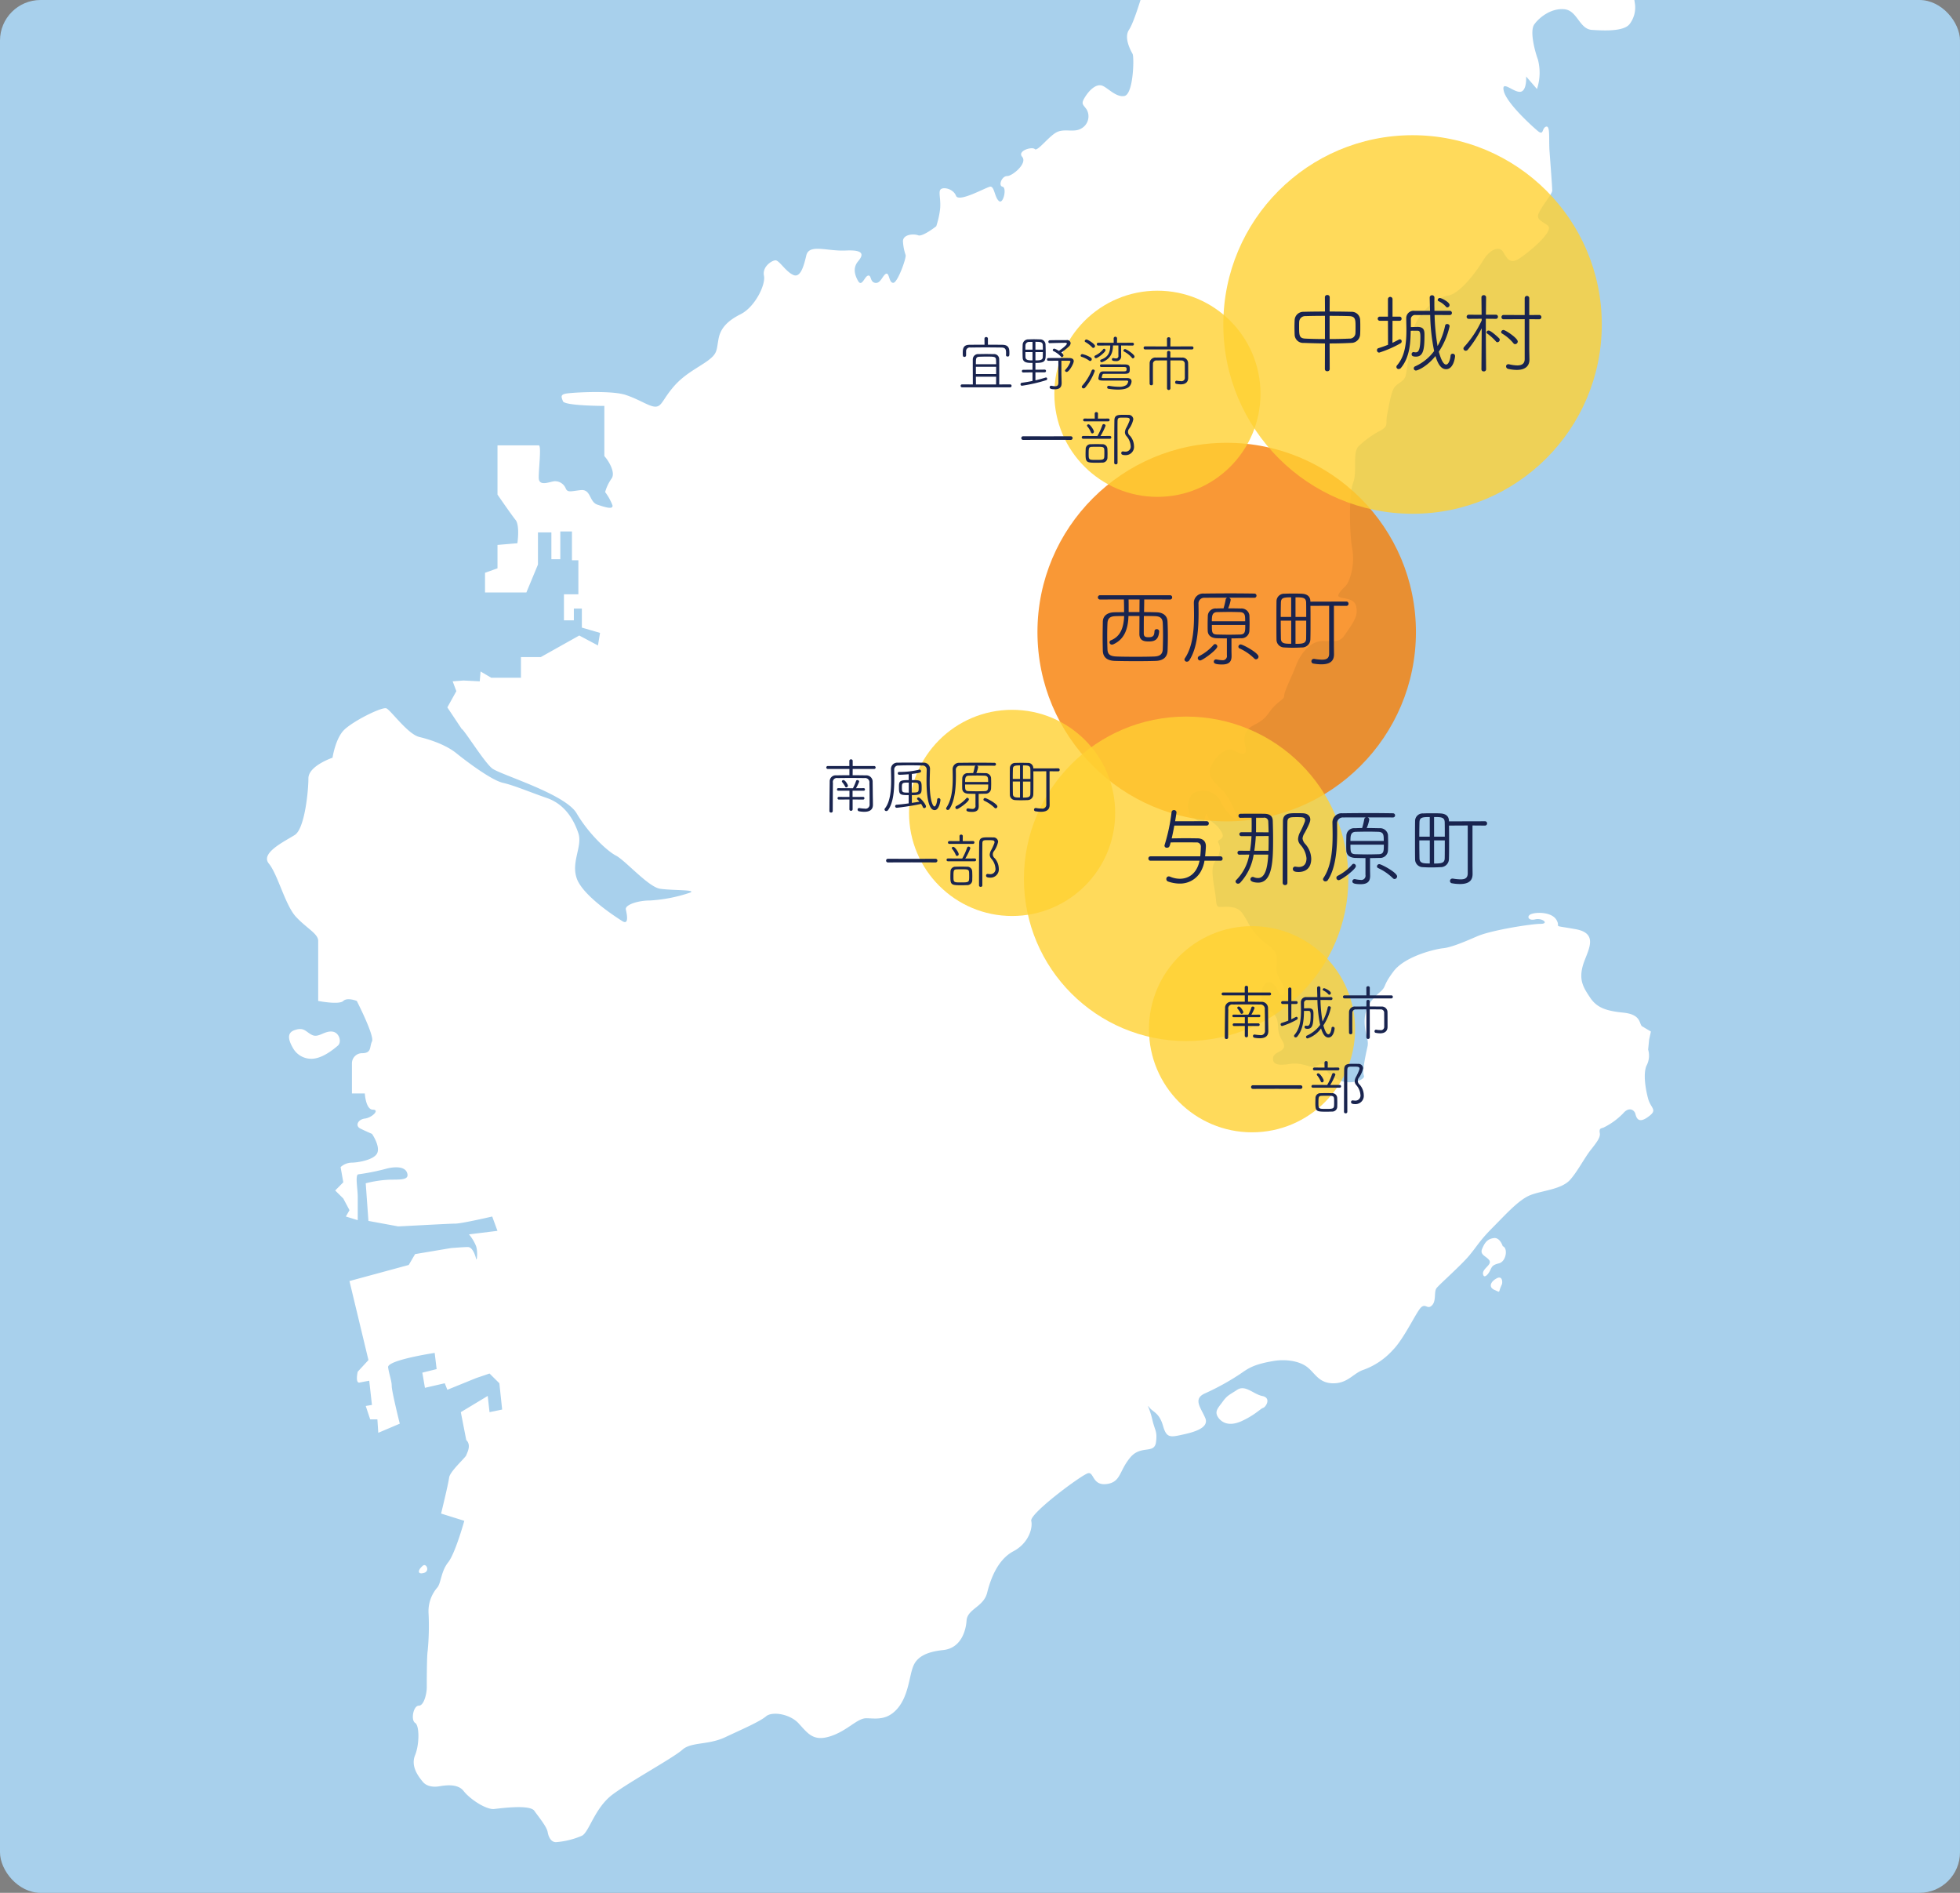 <svg id="map.svg" xmlns="http://www.w3.org/2000/svg" width="580" height="560" viewBox="0 0 580 560">
  <rect x="0" y="0" width="580" height="560" fill="#808080" stroke="none"/>
  <defs>
    <style>
      .cls-1 {
        fill: #a8d0ec;
      }

      .cls-2 {
        fill: #fff;
      }

      .cls-2, .cls-5 {
        fill-rule: evenodd;
      }

      .cls-3 {
        fill: #f77f04;
      }

      .cls-3, .cls-4 {
        opacity: 0.8;
      }

      .cls-4 {
        fill: #ffd132;
      }

      .cls-5 {
        fill: #19244f;
      }
    </style>
  </defs>
  <rect id="長方形_566" data-name="長方形 566" class="cls-1" width="580" height="560" rx="12" ry="12"/>
  <path id="シェイプ_553" data-name="シェイプ 553" class="cls-2" d="M673.434,7654.36c-1.91.54-1.91-.8-0.307-2.14C674.152,7651.36,675.309,7653.82,673.434,7654.36Zm-38.786-155.37c-1.369-2.41-1.867-4.56.791-5.31,2.65-.84,3.184.75,5.022,1.57,1.882,0.8,3.536-1.32,5.864-1.05,2.13,0.23,2.906,3.2,1.574,4.22-1.288,1.11-3.953,3.21-6.611,3.71A6.214,6.214,0,0,1,634.648,7498.99Zm281.313,110.19c-3.7,1.87-6.09,1.05-7.423-.75-1.34-1.89,0-2.94,1.333-4.82,1.347-1.86,2.064-1.98,4.209-3.42,2.431-1.62,4.833,1.31,7.489,1.83,2.672,0.55,1.069,3.18.271,3.48C921,7605.74,919.7,7607.36,915.961,7609.18Zm74.849-41.93c1.875-1.09,1.875,1.32,1.582,1.83-1.142,2.39-.221,2.39-2.057,1.58C988.468,7569.91,988.944,7568.3,990.81,7567.25Zm-4.216-8.78c0.761-1.83,1.544-2.92,3.426-3.18s2.665,2.4,2.671,2.4c1.6,0.56,1.041,4.49-1.075,5.06-2.109.51-2.109,1.05-2.672,2.13-0.476,1.05-1.809,2.61-2.087,1.05-0.263-1.61,2.65-2.67,1.889-4.02C987.9,7560.62,985.8,7560.32,986.594,7558.47Zm45.176-368.61a8.048,8.048,0,0,1-1.62,6.36c-1.84,2.12-7.46,1.86-11.14,1.62-3.73-.3-4.26-5.88-8.23-6.12-4-.3-7.44,2.63-8.76,4.5-1.34,1.86,0,7.42,1.06,10.34a15.349,15.349,0,0,1-.26,8.78l-3.21-3.72s0.27,4-1.509,4.5c-1.962.54-5.893-3.72-5.117-.24,0.776,3.45,7.686,9.83,9.836,11.67,2.1,1.85,1.34-.51,2.62-1.06,1.34-.5.86,3.21,1.07,6.93,0.27,3.68.82,10.85,0.82,11.93,0,1.05-2.41,3.72-3.7,6.15-1.37,2.37.25,2.64,2.37,4.2,2.12,1.61-5.59,7.97-8.477,9.83-2.965,1.89-3.756-.54-4.8-2.1-1.076-1.62-3.748-.81-5.835,2.63-2.13,3.51-6.889,9.84-10.359,10.38s-8.214,4.76-9.832,8.75c-1.6,3.97-2.124,13.8-2.892,15.4-0.747,1.61-2.65,1.84-3.419,3.45-0.849,1.62-1.383,5.09-1.91,7.68-0.527,2.67.527,3.21-1.831,4.59a28.355,28.355,0,0,0-6.625,4.73c-1.867,1.89-.307,7.43-1.625,10.88-1.3,3.46-1.04,15.41-.242,19.37a17.352,17.352,0,0,1-1.054,9.59c-0.813,1.86-1.589,1.86-2.694,3.45-1.062,1.57.278,1.34,2.365,1.88,2.181,0.54,2.694,1.61,2.694,3.72s-1.882,4.53-3.507,6.89c-1.552,2.39-3.119,1.82-6.567,1.82-3.47,0-6.362,3.48-7.753,6.93-1.259,3.44-3.631,7.94-3.631,9.29,0,1.32-1.9,1.32-4.546,5.07-2.635,3.71-5.279,3.17-6.67,5.54-1.295,2.43.309,5.06-.255,6.12-0.543,1.08-2.629-.24-3.961-0.76-1.34-.56-4.554,1.26-6.135,4.77-1.552,3.45,1.581,5.27,3.77,7.7a23.675,23.675,0,0,1,3.895,7.67c0.607,1.62-3.119-1.05-4.722-4.52-1.582-3.45-4.825-3.95-7.468-3.15-2.613.77-2.914,5.58-1.588,6.86,1.339,1.38,3.748,2.7,4.012,1.93,0.226-.84.549-3.51,1.024-1.63,0.564,1.83,2.438,1.83,4.02,4.51,1.6,2.66-1.574,2.13-.813,3.44,0.82,1.36.513,3.48-1.076,5.58-1.567,2.13,0,7.46.315,10.91,0.22,3.42.769,2.13,3.961,2.4s3.726,1.53,5.33,4.22a17.973,17.973,0,0,0,4.97,6.15c2.958,2.37,4.027,2.9,3.741,6.06-0.3,3.21,0,3.21,1.626,6.14,1.588,2.91,0,4.74-1.076,2.66-1.04-2.15-2.431-3.98-3.983-2.42-1.567,1.62-1.1,5.03-.315,6.96,0.813,1.82,1.625,0,3.258,2.33,1.6,2.37,0,3.99,2.116,7.47,2.122,3.45-2.41,2.93-2.7,5.03-0.256,2.13,1.633,2.41,5.088,1.85,3.434-.53,6.347,1.36,7.364.85,1.091-.58,2.417-1.63,3,0,0.506,1.56.856,2.33,3.961,3.91,3.206,1.63,7.965,0,7.453-1.28-0.543-1.38.512-6.09,1.053-8.54,0.542-2.34-1.054-4.26-.812-8.25,0.278-3.93,2.423-6.09,4.5-7.92,2.145-1.88.6-1.58,4.055-6.17,3.419-4.5,12.447-6.63,14.818-6.83,2.357-.32,5.571-1.63,9.847-3.49,4.194-1.85,16.164-3.71,18.824-3.71,2.64,0,.55-1.84-1.62-1.32-2.1.51-2.643-1.09-1.04-1.61,1.6-.58,6.11-0.58,7.42,1.88,1.33,2.36-1.86,1.29,5.6,2.63,7.41,1.32,3.18,6.9,2.11,10.92-1.07,3.98,0,6.11,2.15,9.26,2.07,3.18,4.99,4.02,10.01,4.53,5.08,0.56,4.51,3.15,5.35,3.99l2.67,1.58-0.53,2.39-0.29,2.95a6.318,6.318,0,0,1-.49,4.77c-1.03,2.39-.29,6.91.49,9.79,0.83,2.97,2.96,3.21,0,5.34-2.89,2.13-3.45.27-3.75-.75-0.18-1.14-1.81-2.46-3.64-.29a20.871,20.871,0,0,1-5.86,4.24c-0.8.25-1.29,0.25-1.06,1.6,0.26,1.32-1.04,2.91-2.9,5.27-1.82,2.43-4.02,6.62-6.1,8.79-2.68,2.64-7.97,2.94-11.42,4.25s-7.206,5.55-11.174,9.54-4.51,5.32-6.911,8.23c-2.408,2.95-9.034,8.76-9.81,9.81-0.82,1.09,0,3.75-1.348,5.09-1.317,1.32-1.815-.59-3.14.52-1.34,1.07-5.03,9.28-8.515,12.77a21.426,21.426,0,0,1-8.807,5.84c-2.862,1.04-4.48,3.92-8.711,3.92-4.254,0-5.345-2.89-7.665-4.74-2.372-1.89-6.384-2.43-9.84-1.89-6.537,1.06-7.928,2.43-10.308,4.02a72.6,72.6,0,0,1-10.154,5.58c-3.7,1.63-1.252,4.26,0,7.19,1.369,2.88-2.892,4.23-6.581,5.01-3.749.84-4.839,1.05-5.879-2.63-1.069-3.75-2.892-4-3.961-5.31-1.113-1.35,0,0,.791,3.45s1.559,3.44,1.09,6.87c-0.586,3.47-4.553.59-7.7,4.52-3.266,3.99-2.651,7.19-6.933,7.74-4.268.5-3.683-3.76-5.52-3.18-1.9.51-17.307,11.92-16.743,14.08,0.5,2.13-.791,6.63-5.3,8.99-4.561,2.43-6.67,7.97-7.739,12.21-1.01,4.25-5.8,4.79-6.1,8.23-0.234,3.45-1.838,8.22-6.889,8.78-5.088.52-7.972,2.1-9,5.07-1.091,2.91-1.339,8.45-4.531,12.2-3.222,3.76-6.662,2.91-9.3,2.91-2.665,0-5.564,3.72-10.623,5.34-4.985,1.59-6.581-.8-9.29-3.75-2.606-2.91-7.979-3.71-9.744-2.13-1.977,1.62-6.947,3.75-11.991,6.12-5.067,2.42-10.066,1.35-12.747,3.74-2.642,2.38-15.38,9.3-20.673,13.26-5.322,4.01-6.911,11.17-9.063,12.19a24.222,24.222,0,0,1-7.651,1.89c-1.369,0-2.145-1.32-2.445-2.91-0.227-1.62-2.665-4.53-3.968-6.38-1.325-1.87-9.517-.79-11.918-0.52-2.4.21-7.153-2.93-9.026-5.36-1.9-2.37-5.857-1.56-7.454-1.32,0,0-2.906.54-4.509-1.26-1.6-1.91-3.7-4.82-2.358-8.03,1.289-3.18,1.289-8.75,0-9.5-1.339-.84-0.542-5.1,1.076-5.1,1.589,0,2.365-3.75,2.365-5.31,0-1.59,0-9.3.264-10.88a75.877,75.877,0,0,0,.249-11.42,10.722,10.722,0,0,1,2.664-7.41c1.061-1.37,1.061-4.83,3.207-7.46,2.072-2.67,4.722-12.21,4.722-12.21l-6.867-2.15s2.145-8.75,2.372-10.63c0.249-1.87,4.788-5.85,5.073-6.62,0.249-.79,1.589-2.92,0-4.51l-1.61-8.24,7.965-4.8,0.534,4.8,3.734-.77-0.827-7.78-2.906-2.88-3.968,1.35-8.514,3.46-0.769-1.93-5.864,1.35-0.769-4.49,4.232-1.05-0.578-4.79s-14,2.11-13.786,4.24c0.3,2.13,1.076,3.99,1.076,5.59,0,1.58,2.38,11.11,2.38,11.11l-6.362,2.7-0.264-3.98h-2.131l-1.317-3.96,1.837-.3-0.8-7.16s-1.6.27-2.877,0.54c-1.34.2-.527-3.22-0.527-3.22l3.17-3.44L651.411,7568l17.541-4.76,1.881-3.21,10.645-1.79s3.668-.3,4.971-0.3c1.376,0,2.167,2.36,2.43,3.44,0.256,1.06.549-2.12,0-3.71a12.8,12.8,0,0,0-2.1-3.48l8.427-1.04-1.552-4.24s-9.027,2.1-10.909,2.1c-1.844,0-16.164.82-16.925,0.82l-8.793-1.62-0.8-11.13a33.554,33.554,0,0,1,7.4-1.08c3.47,0,5.585,0,4.809-2.1-0.806-2.13-4.525-1.61-6.362-1.07a66.268,66.268,0,0,1-7.987,1.59c-1.077,0-.227,4.28-0.227,6.64v6.93l-3.514-1.08,1.076-1.88-1.837-3.45-2.395-2.37,2.395-2.43-0.791-4.49a5,5,0,0,1,3.2-1.32c1.874,0,6.9-.81,7.687-2.95s-1.6-5.56-1.6-5.56-1.845-.78-3.47-1.59c-1.559-.77-0.747-2.67,1.347-2.94,2.116-.24,4.525-2.63,2.394-2.63s-2.394-4.8-2.394-4.8h-3.814v-8.91a3,3,0,0,1,3-3c2.935,0,2.137-1.91,2.935-3.47,0.813-1.62-4.5-11.99-4.5-11.99s-2.789-1.14-3.99,0c-1.208,1.23-7.43,0-7.43,0v-17.78c0-2.13-3.456-3.72-6.633-7.17-3.134-3.45-5.344-12.5-7.958-15.68-2.657-3.15,4.824-6.65,7.687-8.49,2.921-1.88,4.012-13.04,4.012-16.74s7.137-6.1,7.137-6.1,0.783-5.3,3.178-7.97c2.408-2.64,11.435-7.17,12.76-6.63,1.3,0.54,6.362,7.71,9.8,8.48,3.426,0.82,8,2.43,10.907,4.8,2.929,2.36,10.315,7.95,13.771,8.75s7.738,2.67,13.038,4.5c5.33,1.86,7.951,6.42,9.291,10.41,1.325,3.96-2.409,8.72-.315,13.79,2.152,4.99,11.208,10.88,13.287,12.19,2.108,1.36,1.369-2.12,1.076-3.44-0.263-1.32,3.434-2.64,7.16-2.64a45.076,45.076,0,0,0,11.933-2.35c1.881-.88-5.52-0.58-8.99-1.13-3.427-.51-10.367-8.47-13.032-9.8-2.657-1.38-8.192-6.61-11.647-12.53-3.434-5.78-22.593-11.41-24.964-13.25s-8.258-11.41-9.027-11.69l-4.253-6.38,2.665-4.8-1.091-2.91,3.207-.24,4.809,0.24,0.242-2.91,3.155,1.85h8.793v-6.11h5.871l11.384-6.38,5.535,2.94,0.615-3.72-5.381-1.56v-5.63h-2.372v3.48h-2.929v-7.7h4.269v-10.08h-1.9v-8.52h-3.441v8.22h-2.643v-7.94h-3.975v9.52l-3.426,8.25H691.528v-5.82l3.69-1.32v-6.92l5.887-.5s0.79-5.34-.571-6.93c-1.268-1.58-5.316-7.46-5.316-7.46v-14.57h12.2c0.849,0,0,6.62,0,9.53s3.478,1.08,4.8,1.08a3.428,3.428,0,0,1,3.192,2.13c0.549,1.32,1.6.8,4.481,0.5,3.009-.3,2.445,3.45,4.846,4.29,2.335,0.78,4.744,1.56,4.51.21a16.014,16.014,0,0,0-2.175-3.92,13.011,13.011,0,0,1,1.919-4.02c1.281-1.85-1.112-5.54-2.153-6.62v-14.85s-11.64,0-12.255-1.37c-0.454-1.32-1.018-2.1,1.625-2.37,2.636-.3,13.039-0.84,16.992.51,4.012,1.32,6.9,3.45,8.741,3.45,1.9,0,2.153-2.13,5.337-5.84,3.156-3.74,7.145-5.58,10.1-7.71,2.884-2.13,2.62-2.94,3.185-6.12,0.467-3.17,2.334-5.54,6.58-7.67,4.276-2.12,7.512-8.79,6.926-11.42-0.542-2.66,2.358-4.53,3.433-4.53s2.929,3.21,5.118,4.26c2.042,1.07,3.1-1.9,3.946-5.57,0.761-3.72,6.069-1.33,11.669-1.59,5.6-.28,5.279,1.31,3.7,3.18-1.566,1.85-1.076,3.97,0,5.83,1.106,1.89,1.9-1.35,2.929-1.59,1.054-.27.519,1.86,2.093,2.14,1.633,0.29,2.168-2.14,3.207-2.67,1.055-.49.828,2.67,2.167,2.67,1.289,0,3.954-7.44,3.654-8.25a14.851,14.851,0,0,1-.762-3.75c-0.314-2.36,3.141-2.6,4.5-2.06,1.281,0.5,5.329-2.68,5.329-2.68a26.318,26.318,0,0,0,1.062-4.49c0.49-3.21-.542-5.6.227-6.41,0.813-.81,3.719-0.21,4.553,1.86,0.74,2.13,8.683-2.38,10.074-2.67,1.325-.24,1.325,3.21,2.665,4.26,1.252,1.04,2.4-3.97,1.025-4.26-1.289-.24-0.264-3.14,1.376-3.14,1.552,0,6.032-3.73,4.48-5.65-1.625-1.82,2.892-3.15,3.705-2.33s4.26-3.99,6.64-5.07c2.335-1.05,5.007.27,7.16-1.05a4.1,4.1,0,0,0,1.552-5.58c-1.077-1.58-1.817-1.58-.491-3.7s3.163-3.75,4.751-3.45c1.6,0.24,4.269,3.65,6.9,3.14,2.671-.51,2.928-11.39,2.43-12.43-0.578-1.06-2.664-4.8-1.054-7.17,1.2-1.88,2.588-6.31,3.394-8.8H1031.64C1031.69,7189.35,1031.73,7189.65,1031.77,7189.86Z" transform="translate(-548 -7189)"/>
  <circle id="楕円形_560" data-name="楕円形 560" class="cls-3" cx="363" cy="187" r="56"/>
  <circle id="楕円形_560-2" data-name="楕円形 560" class="cls-4" cx="418" cy="96" r="56"/>
  <circle id="楕円形_560-3" data-name="楕円形 560" class="cls-4" cx="351" cy="260" r="48"/>
  <circle id="楕円形_560-4" data-name="楕円形 560" class="cls-4" cx="342.5" cy="116.5" r="30.5"/>
  <circle id="楕円形_560-5" data-name="楕円形 560" class="cls-4" cx="299.5" cy="240.5" r="30.5"/>
  <circle id="楕円形_560-6" data-name="楕円形 560" class="cls-4" cx="370.5" cy="304.5" r="30.5"/>
  <path id="南城市_一部" data-name="南城市 一部" class="cls-5" d="M923.3,7492.49c-0.036-1.17-.036-3.29-0.072-5.12a1.862,1.862,0,0,0-1.979-1.98c-1.35-.02-2.664-0.04-3.942-0.04l0.018-1.86h6.389a0.4,0.4,0,0,0,.414-0.43,0.4,0.4,0,0,0-.414-0.43h-6.389v-1.55a0.453,0.453,0,0,0-.486-0.43,0.459,0.459,0,0,0-.5.43v1.55h-6.389a0.432,0.432,0,0,0-.45.43,0.427,0.427,0,0,0,.45.43h6.407v1.86c-1.332,0-2.628.02-3.887,0.04a1.759,1.759,0,0,0-1.944,1.83c-0.036,2.67-.072,5.74-0.09,8.75a0.453,0.453,0,0,0,.5.43,0.447,0.447,0,0,0,.486-0.43c0.018-3.17.018-5.89,0.054-8.35a1.183,1.183,0,0,1,1.386-1.43c1.187-.01,2.519-0.03,3.887-0.03s2.772,0.02,4.068.03a1.283,1.283,0,0,1,1.457,1.48c0.054,1.94.054,4.18,0.054,6.26a1.2,1.2,0,0,1-1.475,1.3,11.515,11.515,0,0,1-1.566-.16h-0.072a0.417,0.417,0,0,0-.432.45,0.51,0.51,0,0,0,.432.5,8.406,8.406,0,0,0,1.548.15c2,0,2.555-.96,2.555-2.07v-0.09Zm-2.879.06a0.4,0.4,0,0,0,0-.79l-3.132.01v-1.83h3.294a0.37,0.37,0,0,0,.378-0.38,0.359,0.359,0,0,0-.378-0.38l-2.286.02a11.728,11.728,0,0,0,.954-1.98,0.523,0.523,0,0,0-.558-0.43,0.351,0.351,0,0,0-.36.23,13.913,13.913,0,0,1-.936,2.18h-0.594l-3.743-.02a0.359,0.359,0,0,0-.378.38,0.37,0.37,0,0,0,.378.38h3.311v1.83l-3.132-.01a0.4,0.4,0,1,0,0,.79l3.132-.02-0.018,2.9a0.447,0.447,0,0,0,.486.45,0.442,0.442,0,0,0,.468-0.45v-2.9Zm-4.986-3.6a0.533,0.533,0,0,0,.486-0.52c0-.24-0.756-1.64-1.35-1.64a0.439,0.439,0,0,0-.45.4,0.311,0.311,0,0,0,.054.16,6.875,6.875,0,0,1,.918,1.36A0.355,0.355,0,0,0,915.437,7488.95Zm23.292-4.95c0-.51-0.018-0.99-0.018-1.44,0-.47.018-0.88,0.018-1.26v-0.02a0.457,0.457,0,0,0-.486-0.47,0.451,0.451,0,0,0-.486.44c0,0.63.072,2.61,0.072,2.75h-3.186a1.5,1.5,0,0,0-1.692,1.51v0.04c0,0.72.036,1.53,0.036,2.34,0,2.53-.234,5.32-1.907,7.25a0.506,0.506,0,0,0-.144.34,0.446,0.446,0,0,0,.468.43,0.617,0.617,0,0,0,.485-0.25c1.728-2.1,1.962-4.98,1.98-7.57,0.432-.02.972-0.02,1.242-0.02,0.486,0,.738.02,0.738,1.27,0,2.83-.45,3.15-0.972,3.15a1.636,1.636,0,0,1-.414-0.05h-0.072a0.405,0.405,0,0,0-.342.45c0,0.41.414,0.49,0.9,0.49,1.512,0,1.728-1.57,1.728-4.32,0-.9,0-1.73-1.35-1.77-0.36,0-.954.02-1.44,0.04v-1.55a0.863,0.863,0,0,1,1.026-.92c0.864,0,1.872-.02,2.934-0.02a40.2,40.2,0,0,0,.81,7.38,9.765,9.765,0,0,1-3.87,3.14,0.441,0.441,0,0,0,.162.86,8.087,8.087,0,0,0,3.978-2.97c0.486,1.6,1.134,2.7,2.177,2.7,1.53,0,1.836-2.41,1.836-2.7a0.467,0.467,0,0,0-.486-0.47,0.4,0.4,0,0,0-.432.36c-0.072.87-.414,1.86-0.918,1.86-0.666,0-1.17-1.48-1.494-2.63a15.427,15.427,0,0,0,2.214-5.24,0.476,0.476,0,0,0-.5-0.43,0.394,0.394,0,0,0-.414.32,15.116,15.116,0,0,1-1.547,4.2,43.116,43.116,0,0,1-.612-6.38c1.061,0,2.141.02,3.149,0.02a0.393,0.393,0,0,0,.4-0.43,0.4,0.4,0,0,0-.4-0.43h-3.167Zm-9.5,6.95c-0.612.25-1.278,0.48-1.98,0.7a0.4,0.4,0,0,0-.288.41,0.464,0.464,0,0,0,.45.49,22.6,22.6,0,0,0,4.355-1.89,0.437,0.437,0,0,0,.252-0.4,0.406,0.406,0,0,0-.378-0.43,0.433,0.433,0,0,0-.2.06c-0.433.23-.864,0.44-1.314,0.66l0.018-4.52H931.6a0.392,0.392,0,0,0,.395-0.43,0.387,0.387,0,0,0-.395-0.41h-1.458v-3.62a0.47,0.47,0,0,0-.936,0v3.62h-1.674a0.4,0.4,0,0,0-.414.41,0.407,0.407,0,0,0,.414.43h1.674Zm12.148-7.65a0.5,0.5,0,0,0,.45-0.49c0-.63-1.728-1.44-1.98-1.44a0.438,0.438,0,0,0-.449.4,0.293,0.293,0,0,0,.179.25,4.744,4.744,0,0,1,1.53,1.15A0.328,0.328,0,0,0,941.374,7483.3Zm17.226,8.26c0-.99,0-2.54-0.018-3.04a1.662,1.662,0,0,0-1.817-1.73c-1.08-.02-2.268-0.02-3.438-0.02v-1.53a0.447,0.447,0,0,0-.486-0.43,0.437,0.437,0,0,0-.486.43l-0.018,1.53c-1.152,0-2.268,0-3.2.02a1.7,1.7,0,0,0-1.944,1.73c0,0.52-.018,1.76-0.018,3.02,0,1.24.018,2.47,0.018,2.97a0.466,0.466,0,0,0,.5.47,0.443,0.443,0,0,0,.486-0.43v-0.02c-0.018-.6-0.018-2.16-0.018-3.55,0-.99,0-1.91.018-2.25a0.991,0.991,0,0,1,1.1-1.09c0.845,0,1.925-.02,3.059-0.02v8.26a0.5,0.5,0,0,0,1.008,0l-0.018-8.26c1.188,0,2.34,0,3.222.02a0.953,0.953,0,0,1,1.044,1.02c0.018,0.58.018,3.94,0.018,4.07v0.03a0.977,0.977,0,0,1-1.224.99,5.855,5.855,0,0,1-1.17-.12h-0.072a0.463,0.463,0,0,0-.4.5,0.415,0.415,0,0,0,.342.43,7.351,7.351,0,0,0,1.3.15c1.529,0,2.213-.76,2.213-1.93v-1.22Zm1.116-7.18a0.437,0.437,0,0,0,.45-0.45,0.421,0.421,0,0,0-.45-0.45l-6.389.01,0.018-2.24a0.46,0.46,0,0,0-.5-0.47,0.466,0.466,0,0,0-.522.47l0.018,2.24-6.479-.01a0.431,0.431,0,0,0-.45.45,0.448,0.448,0,0,0,.45.45h13.858Zm-26.856,26.77a0.54,0.54,0,1,0,0-1.08l-7.055.01-7.019-.01a0.541,0.541,0,1,0,0,1.08l7.019-.02Zm10.855,5.2c0-.36.018-0.72,0.018-1.08,0-.51-0.018-1.01-0.036-1.46a1.44,1.44,0,0,0-1.566-1.39c-0.486-.01-1.08-0.03-1.674-0.03-0.576,0-1.169.02-1.673,0.03a1.425,1.425,0,0,0-1.512,1.44c-0.018.46-.036,0.99-0.036,1.53,0,2.47.342,2.51,3.4,2.51,0.522,0,1.026-.02,1.476-0.04A1.468,1.468,0,0,0,943.715,7516.35Zm2.988-10.8c0-.94.378-0.99,1.44-0.99,1.691,0,2.159,0,2.159.61a1.114,1.114,0,0,1-.036.23,15.081,15.081,0,0,1-1.026,2.25,3.087,3.087,0,0,0-.36,1.23,1.781,1.781,0,0,0,.45,1.13,4.857,4.857,0,0,1,1.242,2.83,1.5,1.5,0,0,1-1.584,1.78,5.35,5.35,0,0,1-.666-0.07h-0.09a0.454,0.454,0,0,0-.432.5c0,0.2.018,0.6,1.188,0.6a2.448,2.448,0,0,0,2.574-2.72,4.768,4.768,0,0,0-1.17-2.99,1.476,1.476,0,0,1-.2-2.19,7.384,7.384,0,0,0,1.17-2.7,1.352,1.352,0,0,0-1.512-1.3c-0.5-.02-1.026-0.02-1.512-0.02-1.619,0-2.555.07-2.573,1.69-0.054,3.64-.054,9.2-0.054,12.53a0.453,0.453,0,0,0,.5.43,0.447,0.447,0,0,0,.486-0.43v-1.96c0-2.58-.018-5.2-0.018-7.54C946.685,7507.42,946.685,7506.43,946.7,7505.55Zm-3.924,10.47c-0.036,1.01-.414,1.05-2.43,1.05-2.159,0-2.2-.02-2.2-1.78,0-1.7.036-2.07,0.954-2.09,0.378-.02.989-0.02,1.583-0.02,2.106,0,2.106.05,2.106,1.71C942.8,7515.27,942.8,7515.66,942.779,7516.02Zm1.656-5.22a0.4,0.4,0,0,0,.414-0.41,0.4,0.4,0,0,0-.414-0.41l-2.79.01a17.5,17.5,0,0,0,1.512-3.04,0.54,0.54,0,0,0-.54-0.48,0.451,0.451,0,0,0-.432.34,18.345,18.345,0,0,1-1.44,3.18l-4.229-.01a0.407,0.407,0,0,0-.432.41,0.4,0.4,0,0,0,.432.41h7.919Zm-0.5-5.14a0.4,0.4,0,0,0,.414-0.42,0.386,0.386,0,0,0-.414-0.41l-3.042.02,0.018-1.5a0.443,0.443,0,0,0-.486-0.43,0.453,0.453,0,0,0-.486.43l0.018,1.5-2.987-.02a0.432,0.432,0,0,0-.45.43,0.405,0.405,0,0,0,.45.4h6.965Zm-4.715,3.56a0.5,0.5,0,0,0,.485-0.5c0-.52-1.115-2.18-1.6-2.18a0.422,0.422,0,0,0-.45.38,0.383,0.383,0,0,0,.108.23,6.7,6.7,0,0,1,1.08,1.8A0.416,0.416,0,0,0,939.216,7509.22Z" transform="translate(-548 -7189)"/>
  <path id="南風原町_一部" data-name="南風原町 一部" class="cls-5" d="M806.3,7425.49c-0.036-1.16-.036-3.29-0.072-5.13a1.859,1.859,0,0,0-1.98-1.97c-1.349-.02-2.663-0.04-3.941-0.04l0.018-1.85h6.389a0.436,0.436,0,0,0,0-.87h-6.389v-1.55a0.453,0.453,0,0,0-.486-0.43,0.459,0.459,0,0,0-.5.43v1.55h-6.389a0.435,0.435,0,1,0,0,.87h6.407v1.85c-1.332,0-2.628.02-3.888,0.04a1.759,1.759,0,0,0-1.943,1.83c-0.036,2.66-.072,5.74-0.09,8.75a0.453,0.453,0,0,0,.5.43,0.447,0.447,0,0,0,.486-0.43c0.018-3.17.018-5.89,0.054-8.35a1.182,1.182,0,0,1,1.385-1.43c1.188-.01,2.52-0.03,3.888-0.03s2.771,0.02,4.067.03a1.284,1.284,0,0,1,1.458,1.48c0.054,1.94.054,4.18,0.054,6.26a1.2,1.2,0,0,1-1.476,1.3,11.5,11.5,0,0,1-1.565-.16h-0.072a0.417,0.417,0,0,0-.432.45,0.51,0.51,0,0,0,.432.5,8.4,8.4,0,0,0,1.547.15c2,0,2.556-.96,2.556-2.07v-0.09Zm-2.88.06a0.375,0.375,0,0,0,.378-0.4,0.367,0.367,0,0,0-.378-0.39l-3.131.02v-1.84h3.293a0.37,0.37,0,0,0,.378-0.38,0.359,0.359,0,0,0-.378-0.38l-2.285.02a11.728,11.728,0,0,0,.954-1.98,0.523,0.523,0,0,0-.558-0.43,0.351,0.351,0,0,0-.36.23,13.913,13.913,0,0,1-.936,2.18h-0.594l-3.744-.02a0.359,0.359,0,0,0-.378.38,0.37,0.37,0,0,0,.378.38h3.312v1.84l-3.132-.02a0.382,0.382,0,0,0-.4.39,0.39,0.39,0,0,0,.4.4l3.132-.02-0.018,2.9a0.447,0.447,0,0,0,.486.45,0.442,0.442,0,0,0,.468-0.45v-2.9Zm-4.985-3.6a0.533,0.533,0,0,0,.486-0.52c0-.24-0.756-1.64-1.35-1.64a0.439,0.439,0,0,0-.45.4,0.311,0.311,0,0,0,.054.16,6.875,6.875,0,0,1,.918,1.36A0.355,0.355,0,0,0,798.437,7421.95Zm18.468,4.73c-1.26.18-2.574,0.33-3.564,0.4a0.441,0.441,0,0,0-.449.45,0.462,0.462,0,0,0,.5.45c0.162,0,4.482-.52,7.182-1.15a6.987,6.987,0,0,1,.521.95,0.433,0.433,0,0,0,.414.3,0.5,0.5,0,0,0,.5-0.52c0-.59-1.673-2.64-2.195-2.64a0.436,0.436,0,0,0-.45.38,0.273,0.273,0,0,0,.09.21,8.006,8.006,0,0,1,.612.67c-0.612.11-1.386,0.23-2.232,0.36v-2.3c2.88,0,2.9-.47,2.9-2.35,0-2.03-.342-2.1-2.9-2.1v-1.82c2.43-.3,2.718-0.41,2.718-0.81a0.469,0.469,0,0,0-.433-0.47,0.241,0.241,0,0,0-.125.02,24.229,24.229,0,0,1-5.724.67h-0.216a0.372,0.372,0,0,0-.378.39,0.424,0.424,0,0,0,.414.45c0.522,0,1.62-.05,2.808-0.16v1.73c-2.61,0-2.88.27-2.88,1.98,0,2.3.162,2.47,2.88,2.47v2.44Zm7.667,2c1.35,0,1.728-2.74,1.728-2.99a0.533,0.533,0,0,0-.522-0.56,0.447,0.447,0,0,0-.45.45c-0.072.99-.414,2.02-0.81,2.02-0.414,0-1.4-1.62-1.4-7.06,0-1.51.072-2.98,0.09-4.08v-0.04a1.826,1.826,0,0,0-2.052-1.78c-1.205-.03-2.483-0.03-3.743-0.03s-2.52,0-3.726.03a1.854,1.854,0,0,0-2.033,1.89v0.04c0.018,0.92.054,2.03,0.054,3.26,0,2.91-.252,6.33-1.818,8.31a0.613,0.613,0,0,0-.144.34,0.508,0.508,0,0,0,.54.47,0.619,0.619,0,0,0,.5-0.27c1.655-2.23,1.853-6.21,1.853-9.32,0-.97-0.018-1.86-0.018-2.58a1.168,1.168,0,0,1,1.3-1.29c1.044-.06,2.2-0.07,3.384-0.07,1.17,0,2.394.01,3.527,0.07a1.187,1.187,0,0,1,1.4,1.2v0.04c-0.018.86-.054,2.01-0.054,3.24C822.178,7421.97,822.268,7428.68,824.572,7428.68Zm-6.767-8.15c2.052,0,2.052,0,2.052,1.6,0,1.26-.072,1.35-2.052,1.35v-2.95Zm-0.882,2.97c-2.016,0-2.034-.07-2.034-1.62,0-1.3.2-1.35,2.034-1.35v2.97Zm19.746,3.8a0.856,0.856,0,0,1-.972,1.02,6.412,6.412,0,0,1-1.17-.16h-0.09a0.447,0.447,0,0,0-.45.47c0,0.27.144,0.57,1.71,0.57,1.674,0,1.926-.86,1.926-1.73,0-.52-0.018-0.75-0.018-1.2v-2.41c0.666,0,1.331-.02,1.925-0.04a1.6,1.6,0,0,0,1.746-1.55c0.018-.45.036-0.93,0.036-1.44,0-.59-0.018-1.2-0.036-1.72a1.629,1.629,0,0,0-1.746-1.37c-0.864-.02-1.727-0.04-2.609-0.04a7.06,7.06,0,0,0,.522-1.73,0.471,0.471,0,0,0-.378-0.45c1.889,0,3.869,0,5.237.02a0.43,0.43,0,1,0,0-.86c-1.332-.02-3.06-0.04-4.769-0.04-2.106,0-4.194.02-5.562,0.04a1.89,1.89,0,0,0-2.069,1.96v0.07c0.018,0.76.036,1.57,0.036,2.41,0,3.03-.27,6.45-1.872,8.8a0.535,0.535,0,0,0-.09.26,0.484,0.484,0,0,0,.5.45,0.607,0.607,0,0,0,.522-0.33c1.674-2.61,1.871-6.62,1.871-9.9,0-.54-0.018-1.08-0.018-1.56a1.183,1.183,0,0,1,1.278-1.3c0.972-.02,2.736-0.02,4.626-0.02a0.474,0.474,0,0,0-.342.42,16.006,16.006,0,0,1-.432,1.76c-0.5,0-.99.02-1.476,0.04a1.57,1.57,0,0,0-1.746,1.49c-0.018.58-.036,1.23-0.036,1.87,0,0.4,0,.81.018,1.19,0.018,0.85.594,1.5,1.872,1.53,0.648,0.02,1.35.04,2.052,0.04v3.44Zm3.761-6.2c0,1.35,0,1.95-1.08,1.96-0.72.02-1.493,0.04-2.285,0.04-0.774,0-1.566-.02-2.34-0.04-1.134-.01-1.134-0.43-1.134-1.96h6.839Zm-6.839-.75c0-1.1.054-1.86,1.116-1.87,0.774-.02,1.656-0.04,2.538-0.04,0.72,0,1.421.02,2.051,0.04,1.116,0.05,1.116.64,1.116,1.87h-6.821Zm9.035,7.79a0.549,0.549,0,0,0,.522-0.54c0-.79-3.222-2.5-3.654-2.5a0.471,0.471,0,0,0-.468.45,0.378,0.378,0,0,0,.252.36,10.682,10.682,0,0,1,2.988,2.05A0.519,0.519,0,0,0,842.626,7428.14Zm-7.919-2.63a0.472,0.472,0,0,0-.45-0.48,0.37,0.37,0,0,0-.306.14,9.881,9.881,0,0,1-2.952,2.3,0.488,0.488,0,0,0-.288.44,0.476,0.476,0,0,0,.486.46C831.665,7428.37,834.707,7426.18,834.707,7425.51Zm22.913,1.42a1.169,1.169,0,0,1-1.439,1.28,9.551,9.551,0,0,1-1.6-.16h-0.108a0.485,0.485,0,0,0-.486.5,0.476,0.476,0,0,0,.45.47,9.1,9.1,0,0,0,1.6.15c1.979,0,2.573-.87,2.573-2.06v-0.03l-0.018-1.66v-8.24l2.538,0.02a0.426,0.426,0,0,0,.45-0.45,0.416,0.416,0,0,0-.45-0.43l-7.361.01v-0.1a1.538,1.538,0,0,0-1.728-1.52c-0.54-.03-1.134-0.03-1.746-0.03-0.594,0-1.188,0-1.764.03a1.558,1.558,0,0,0-1.691,1.61c-0.018.97-.018,2.41-0.018,3.85,0,1.46,0,2.91.018,3.92a1.582,1.582,0,0,0,1.6,1.62c0.558,0.04,1.116.05,1.674,0.05,0.648,0,1.278-.01,1.89-0.05a1.679,1.679,0,0,0,1.764-1.62c0.036-.9.036-2.27,0.036-3.65,0-1.15,0-2.31-.018-3.24l3.833-.02v9.75Zm-4.7-6.71c0,1.39,0,2.77-.018,3.67-0.018.97-.648,1.08-2.178,1.08v-4.75h2.2Zm-3.078,4.73c-1.3,0-2.069-.01-2.105-1.04-0.018-.9-0.036-2.3-0.036-3.69h2.141v4.73Zm0.882-5.49v-4.01c1.422,0,2.142.02,2.178,1.05,0.018,0.71.018,1.81,0.018,2.96h-2.2Zm-0.882,0H847.7c0-1.15.018-2.25,0.036-2.95,0.036-.95.5-1.06,2.105-1.06v4.01Zm-24.985,24.69a0.54,0.54,0,1,0,0-1.08l-7.055.02-7.019-.02a0.541,0.541,0,1,0,0,1.08l7.019-.02Zm10.855,5.2c0-.36.018-0.72,0.018-1.08,0-.51-0.018-1.01-0.036-1.46a1.44,1.44,0,0,0-1.566-1.39c-0.486-.01-1.08-0.03-1.674-0.03-0.575,0-1.169.02-1.673,0.03a1.425,1.425,0,0,0-1.512,1.44c-0.018.45-.036,0.99-0.036,1.53,0,2.47.342,2.51,3.4,2.51,0.522,0,1.026-.02,1.476-0.04A1.468,1.468,0,0,0,835.715,7449.35Zm2.988-10.8c0-.94.378-0.99,1.439-0.99,1.692,0,2.16,0,2.16.61a1.32,1.32,0,0,1-.036.24,15.445,15.445,0,0,1-1.026,2.24,3.087,3.087,0,0,0-.36,1.23,1.781,1.781,0,0,0,.45,1.13,4.83,4.83,0,0,1,1.242,2.83,1.5,1.5,0,0,1-1.584,1.78,5.35,5.35,0,0,1-.666-0.07h-0.09a0.453,0.453,0,0,0-.431.5c0,0.2.017,0.6,1.187,0.6a2.448,2.448,0,0,0,2.574-2.72,4.79,4.79,0,0,0-1.17-2.99,1.476,1.476,0,0,1-.2-2.19,7.384,7.384,0,0,0,1.17-2.7,1.358,1.358,0,0,0-1.512-1.3c-0.5-.02-1.026-0.02-1.512-0.02-1.619,0-2.555.07-2.573,1.69-0.054,3.64-.054,9.2-0.054,12.53a0.453,0.453,0,0,0,.5.43,0.447,0.447,0,0,0,.486-0.43v-1.96c0-2.58-.018-5.2-0.018-7.54C838.685,7440.42,838.685,7439.43,838.7,7438.55Zm-3.924,10.47c-0.036,1.01-.414,1.05-2.43,1.05-2.159,0-2.2-.02-2.2-1.78,0-1.69.036-2.07,0.954-2.09,0.377-.02.989-0.02,1.583-0.02,2.106,0,2.106.06,2.106,1.71C834.8,7448.27,834.8,7448.66,834.779,7449.02Zm1.656-5.21a0.41,0.41,0,0,0,.414-0.42,0.391,0.391,0,0,0-.414-0.41l-2.79.02a17.858,17.858,0,0,0,1.512-3.05,0.54,0.54,0,0,0-.54-0.48,0.44,0.44,0,0,0-.432.34,18.8,18.8,0,0,1-1.44,3.19l-4.229-.02a0.415,0.415,0,1,0,0,.83h7.919Zm-0.5-5.15a0.4,0.4,0,0,0,.414-0.42,0.386,0.386,0,0,0-.414-0.41l-3.042.02,0.018-1.5a0.443,0.443,0,0,0-.486-0.43,0.452,0.452,0,0,0-.485.43l0.018,1.5-2.988-.02a0.432,0.432,0,0,0-.45.43,0.405,0.405,0,0,0,.45.4h6.965Zm-4.715,3.56a0.5,0.5,0,0,0,.485-0.5c0-.53-1.115-2.18-1.6-2.18a0.422,0.422,0,0,0-.45.38,0.383,0.383,0,0,0,.108.23,6.7,6.7,0,0,1,1.08,1.8A0.416,0.416,0,0,0,831.216,7442.22Z" transform="translate(-548 -7189)"/>
  <path id="宜野湾市_一部" data-name="宜野湾市 一部" class="cls-5" d="M846.914,7303.59a0.435,0.435,0,0,0,0-.87l-3.24.02c0.018-1.09.018-2.95,0.018-4.59,0-1.2,0-2.3-.018-2.91a1.493,1.493,0,0,0-1.673-1.48c-0.72-.01-1.476-0.03-2.214-0.03-0.72,0-1.458.02-2.16,0.03a1.581,1.581,0,0,0-1.764,1.59v1.06c0,1.78.018,4.81,0.018,6.33l-3.185-.02a0.435,0.435,0,0,0,0,.87h14.218Zm-1.224-9.5a0.433,0.433,0,0,0,.486.39c0.45,0,.522-0.21.522-0.97,0-1.13-.018-2.46-2.016-2.5-1.368-.02-2.861-0.02-4.337-0.02v-1.8a0.466,0.466,0,0,0-.5-0.47,0.471,0.471,0,0,0-.522.47l0.018,1.8c-1.6,0-3.15,0-4.5.02-1.835.02-1.943,1.21-1.943,2.47,0,0.81.036,1.11,0.486,1.11a0.468,0.468,0,0,0,.5-0.45v-1.19a1.085,1.085,0,0,1,1.313-1.13c1.152-.02,2.808-0.04,4.482-0.04,1.692,0,3.419.02,4.7,0.04s1.332,0.74,1.332,1.69a5.417,5.417,0,0,1-.018.56v0.02Zm-2.933,8.65H836.8c0-.57-0.018-1.4-0.018-2.28h5.994Zm-5.976-5.99c0-1.78,0-2.16,1.1-2.21,0.612-.02,1.26-0.04,1.908-0.04,2.5,0,2.9,0,2.951.97,0.019,0.27.037,0.72,0.037,1.28h-5.994Zm5.994,2.92h-5.994v-2.15h5.994v2.15Zm14.364-.52a0.4,0.4,0,0,0,0-.8l-2.736.04v-2.02c2.952,0,3.042-.54,3.042-2.95,0-.83-0.036-1.71-0.054-2.52a1.567,1.567,0,0,0-1.674-1.49c-0.594-.02-1.206-0.04-1.818-0.04-0.522,0-1.025.02-1.53,0.04a1.625,1.625,0,0,0-1.745,1.6c-0.018.58-.036,1.24-0.036,1.91s0.018,1.31.036,1.89c0.054,1.51,1.386,1.56,2.915,1.56v2.02l-2.753.02a0.382,0.382,0,0,0-.4.39,0.39,0.39,0,0,0,.4.4l2.753-.04v2.54c-1.062.22-2.141,0.41-3.167,0.54a0.431,0.431,0,0,0-.378.45,0.407,0.407,0,0,0,.414.43,46.121,46.121,0,0,0,7.2-1.65,0.386,0.386,0,0,0,.27-0.38,0.4,0.4,0,0,0-.342-0.42,0.149,0.149,0,0,0-.09.02c-0.864.27-1.926,0.58-3.042,0.83v-2.36Zm4.067,3c0,0.85-.324,1.12-0.971,1.12a5.641,5.641,0,0,1-1.1-.15h-0.09a0.433,0.433,0,0,0-.432.45c0,0.56.846,0.6,1.566,0.6,1.6,0,1.979-.85,1.979-1.86v-0.12l-0.072-2.49v-3.98h2.178c0.36,0,.5.09,0.5,0.28a7.313,7.313,0,0,1-1.512,2.41,0.273,0.273,0,0,0-.09.21,0.464,0.464,0,0,0,.486.42c0.7,0,2.088-2.42,2.088-3.19,0-.59-0.432-0.9-1.26-0.92-0.7-.01-1.854-0.01-3.042-0.01s-2.393,0-3.2.01a0.385,0.385,0,0,0-.4.42,0.371,0.371,0,0,0,.4.39c0.684,0,1.818-.02,2.951-0.02Zm-2.573-11.63c1.548-.05,3.383-0.09,4.643-0.1,0.27,0,.432.09,0.432,0.25,0,0.45-1.908,1.87-2.376,2.14a4.888,4.888,0,0,0-1.349-.67,0.472,0.472,0,0,0-.45.43,0.316,0.316,0,0,0,.162.28,7.343,7.343,0,0,1,2.231,1.62,0.5,0.5,0,0,0,.324.16,0.488,0.488,0,0,0,.45-0.51,1.592,1.592,0,0,0-.648-0.81,18.317,18.317,0,0,0,2.286-1.83,1.454,1.454,0,0,0,.486-0.97,1.037,1.037,0,0,0-1.242-.89c-1.746,0-3.113,0-4.931.04a0.435,0.435,0,0,0-.414.45,0.373,0.373,0,0,0,.378.41h0.018Zm-2.034,2.65c0,0.52-.018,1.04-0.018,1.46-0.018.99-1.008,0.99-2.178,0.99v-2.45h2.2Zm-3.06,2.45c-1.242,0-2.033-.06-2.087-0.98-0.018-.46-0.018-0.97-0.018-1.47h2.105v2.45Zm0.864-3.17v-2.32c1.44,0,2.124.02,2.178,0.97,0.018,0.38.018,0.86,0.018,1.35h-2.2Zm-0.864,0h-2.105c0-.47,0-0.9.018-1.3a1.03,1.03,0,0,1,1.1-.99c0.307-.01.648-0.01,0.99-0.01v2.3Zm27.665,9.14c0.45,0,.648.06,0.648,0.29a1.856,1.856,0,0,1-.54,1.03,3.784,3.784,0,0,1-2.3.52,16.022,16.022,0,0,1-2.825-.29h-0.108a0.437,0.437,0,0,0-.45.45,0.42,0.42,0,0,0,.4.43,17.551,17.551,0,0,0,2.771.24c1.62,0,2.88-.29,3.438-0.96a2.366,2.366,0,0,0,.612-1.47c0-.47-0.27-0.98-1.332-0.98H874.6c-0.36,0-.594,0-0.594-0.19a6.562,6.562,0,0,1,.252-0.85c0.108-.21.288-0.21,0.756-0.21h5.777c1.476,0,1.53-.51,1.53-1.39,0-.83-0.036-1.39-1.512-1.39-2.178-.02-4.391-0.02-6.929-0.02a0.375,0.375,0,0,0-.378.4,0.366,0.366,0,0,0,.36.38h6.731c0.774,0,.792.25,0.792,0.68,0,0.56-.306.61-0.828,0.61h-5.849c-1.17,0-1.332.31-1.656,1.89a0.873,0.873,0,0,0-.018.2c0,0.38.288,0.63,1.242,0.63H881.2Zm1.962-10.35a0.389,0.389,0,0,0,.378-0.43,0.383,0.383,0,0,0-.378-0.41l-4.626.02,0.018-1.3a0.5,0.5,0,0,0-1.007,0l0.018,1.3-4.59-.02a0.393,0.393,0,0,0-.4.43,0.387,0.387,0,0,0,.4.41l3.564-.03c0,2.25-.81,3.51-2.682,4.16a0.384,0.384,0,0,0-.288.37,0.426,0.426,0,0,0,.432.42,0.57,0.57,0,0,0,.234-0.06c2.052-.84,3.078-2.25,3.114-4.89h1.6v2.98a0.689,0.689,0,0,1-.737.85,3.293,3.293,0,0,1-.756-0.11,0.688,0.688,0,0,1-.072-0.01,0.378,0.378,0,0,0-.342.41c0,0.39.432,0.5,1.134,0.5a1.4,1.4,0,0,0,1.6-1.49v-0.05l-0.018-.96v-2.12Zm-14.038,12.42a16.012,16.012,0,0,0,2.843-4.91,0.481,0.481,0,0,0-.9-0.18,15.919,15.919,0,0,1-2.807,4.52,0.491,0.491,0,0,0-.144.32,0.516,0.516,0,0,0,.522.5A0.645,0.645,0,0,0,869.128,7303.66Zm14.128-8.64a0.547,0.547,0,0,0,.468-0.54c0-.64-2.412-2.21-2.826-2.21a0.485,0.485,0,0,0-.45.47,0.283,0.283,0,0,0,.162.25,7.722,7.722,0,0,1,2.34,1.85A0.366,0.366,0,0,0,883.256,7295.02Zm-11.735-3.09a0.568,0.568,0,0,0,.522-0.56c0-.58-2.123-1.93-2.555-1.93a0.529,0.529,0,0,0-.5.47,0.321,0.321,0,0,0,.18.27,8.44,8.44,0,0,1,2.033,1.59A0.463,0.463,0,0,0,871.521,7291.93Zm3.618,0.7a0.455,0.455,0,0,0-.414-0.45,0.365,0.365,0,0,0-.27.14,6.421,6.421,0,0,1-2.376,1.87,0.377,0.377,0,0,0-.216.33,0.461,0.461,0,0,0,.45.45C872.871,7294.97,875.139,7293.15,875.139,7292.63Zm-4.535,3.17a0.515,0.515,0,0,0,.467-0.53,0.545,0.545,0,0,0-.252-0.45,7.836,7.836,0,0,0-2.537-1.06,0.5,0.5,0,0,0-.5.47,0.336,0.336,0,0,0,.252.32,8.108,8.108,0,0,1,2.268,1.14A0.546,0.546,0,0,0,870.6,7295.8Zm29,3.76c0-.99,0-2.54-0.018-3.04a1.662,1.662,0,0,0-1.818-1.73c-1.079-.02-2.267-0.02-3.437-0.02v-1.53a0.447,0.447,0,0,0-.486-0.43,0.437,0.437,0,0,0-.486.43l-0.018,1.53c-1.152,0-2.268,0-3.2.02a1.7,1.7,0,0,0-1.943,1.73c0,0.52-.018,1.76-0.018,3.02,0,1.24.018,2.47,0.018,2.97a0.465,0.465,0,0,0,.5.47,0.443,0.443,0,0,0,.486-0.43v-0.02c-0.018-.6-0.018-2.16-0.018-3.55,0-.99,0-1.91.018-2.25a0.991,0.991,0,0,1,1.1-1.09c0.846,0,1.926-.02,3.06-0.02v8.26a0.5,0.5,0,0,0,1.008,0l-0.018-8.26c1.188,0,2.34,0,3.221.02a0.953,0.953,0,0,1,1.044,1.02c0.018,0.58.018,3.94,0.018,4.07v0.03a0.976,0.976,0,0,1-1.224.99,5.862,5.862,0,0,1-1.17-.12h-0.071a0.463,0.463,0,0,0-.4.5,0.415,0.415,0,0,0,.342.43,7.34,7.34,0,0,0,1.295.15c1.53,0,2.214-.76,2.214-1.93v-1.22Zm1.116-7.18a0.437,0.437,0,0,0,.45-0.45,0.421,0.421,0,0,0-.45-0.45l-6.389.02,0.018-2.25a0.46,0.46,0,0,0-.5-0.47,0.466,0.466,0,0,0-.522.47l0.018,2.25-6.479-.02a0.431,0.431,0,0,0-.45.45,0.448,0.448,0,0,0,.45.45h13.858Zm-35.856,26.77a0.54,0.54,0,1,0,0-1.08l-7.055.01-7.019-.01a0.541,0.541,0,1,0,0,1.08l7.019-.02Zm10.855,5.2c0-.36.018-0.72,0.018-1.08,0-.51-0.018-1.01-0.036-1.46a1.44,1.44,0,0,0-1.566-1.39c-0.486-.01-1.08-0.03-1.674-0.03-0.575,0-1.169.02-1.673,0.03a1.425,1.425,0,0,0-1.512,1.44c-0.018.45-.036,0.99-0.036,1.54,0,2.46.342,2.5,3.4,2.5,0.522,0,1.026-.02,1.476-0.04A1.468,1.468,0,0,0,875.715,7324.35Zm2.988-10.8c0-.94.378-0.99,1.439-0.99,1.692,0,2.16,0,2.16.61a1.458,1.458,0,0,1-.036.24,16.062,16.062,0,0,1-1.026,2.25,3,3,0,0,0-.36,1.22,1.781,1.781,0,0,0,.45,1.13,4.857,4.857,0,0,1,1.242,2.83,1.5,1.5,0,0,1-1.584,1.78,5.35,5.35,0,0,1-.666-0.07h-0.09a0.453,0.453,0,0,0-.432.5c0,0.2.018,0.6,1.188,0.6a2.448,2.448,0,0,0,2.574-2.72,4.79,4.79,0,0,0-1.17-2.99,1.476,1.476,0,0,1-.2-2.19,7.384,7.384,0,0,0,1.17-2.7,1.358,1.358,0,0,0-1.512-1.3c-0.5-.02-1.026-0.02-1.512-0.02-1.619,0-2.555.07-2.573,1.69-0.054,3.64-.054,9.2-0.054,12.53a0.453,0.453,0,0,0,.5.43,0.447,0.447,0,0,0,.486-0.43v-1.96c0-2.58-.018-5.2-0.018-7.54C878.685,7315.42,878.685,7314.43,878.7,7313.55Zm-3.924,10.47c-0.036,1.01-.414,1.05-2.43,1.05-2.159,0-2.2-.02-2.2-1.78,0-1.69.036-2.07,0.954-2.09,0.377-.02.989-0.02,1.583-0.02,2.106,0,2.106.05,2.106,1.71C874.8,7323.27,874.8,7323.66,874.779,7324.02Zm1.656-5.21a0.41,0.41,0,0,0,.414-0.42,0.4,0.4,0,0,0-.414-0.41l-2.79.01a17.156,17.156,0,0,0,1.512-3.04,0.54,0.54,0,0,0-.54-0.48,0.451,0.451,0,0,0-.432.34,18.345,18.345,0,0,1-1.44,3.18l-4.229-.01a0.415,0.415,0,1,0,0,.83h7.919Zm-0.5-5.15a0.4,0.4,0,0,0,.414-0.42,0.386,0.386,0,0,0-.414-0.41l-3.042.02,0.018-1.5a0.443,0.443,0,0,0-.486-0.43,0.452,0.452,0,0,0-.485.43l0.018,1.5-2.988-.02a0.432,0.432,0,0,0-.45.43,0.405,0.405,0,0,0,.45.4h6.965Zm-4.715,3.56a0.5,0.5,0,0,0,.486-0.5c0-.52-1.116-2.18-1.6-2.18a0.422,0.422,0,0,0-.45.38,0.383,0.383,0,0,0,.108.23,6.7,6.7,0,0,1,1.08,1.8A0.416,0.416,0,0,0,871.216,7317.22Z" transform="translate(-548 -7189)"/>
  <path id="中城村" class="cls-5" d="M940.056,7298.23a0.648,0.648,0,0,0,.7.6,0.657,0.657,0,0,0,.729-0.6l-0.026-7.62c2.106,0,4.265-.05,6.346-0.16a2.625,2.625,0,0,0,2.679-2.41c0.052-.73.052-1.54,0.052-2.32s0-1.56-.052-2.24a2.475,2.475,0,0,0-2.523-2.23c-2.055-.06-4.292-0.08-6.5-0.08l0.026-4.27a0.659,0.659,0,0,0-.729-0.62,0.65,0.65,0,0,0-.7.62l0.026,4.27c-2.185,0-4.343.02-6.32,0.08a2.573,2.573,0,0,0-2.653,2.42c-0.026.65-.052,1.37-0.052,2.13s0.026,1.51.052,2.26a2.514,2.514,0,0,0,2.7,2.39c2.029,0.08,4.136.13,6.268,0.16Zm1.4-15.79c2.106,0,4.187.03,5.8,0.08,1.82,0.08,1.872.99,1.872,3.04,0,0.71,0,1.41-.026,1.96a1.685,1.685,0,0,1-1.82,1.66c-1.769.08-3.8,0.13-5.826,0.13v-6.87Zm-1.379,6.87c-2.08,0-4.083-.05-5.748-0.13-1.794-.08-1.9-0.83-1.9-3.33,0-.62,0-1.22.026-1.66a1.774,1.774,0,0,1,1.846-1.67c1.587-.05,3.642-0.08,5.774-0.08v6.87Zm32.4-8.35c0-.73-0.026-1.43-0.026-2.08,0-.68.026-1.27,0.026-1.82v-0.03a0.658,0.658,0,0,0-.7-0.67,0.648,0.648,0,0,0-.7.62c0,0.91.1,3.77,0.1,3.98h-4.6a2.167,2.167,0,0,0-2.444,2.19v0.05c0,1.04.052,2.21,0.052,3.38,0,3.67-.339,7.7-2.757,10.48a0.731,0.731,0,0,0-.208.49,0.646,0.646,0,0,0,.676.63,0.906,0.906,0,0,0,.7-0.37c2.5-3.04,2.835-7.2,2.861-10.95,0.624-.02,1.405-0.02,1.8-0.02,0.7,0,1.066.02,1.066,1.85,0,4.08-.65,4.55-1.4,4.55a2.837,2.837,0,0,1-.6-0.08h-0.1a0.59,0.59,0,0,0-.494.65c0,0.6.6,0.7,1.3,0.7,2.184,0,2.5-2.26,2.5-6.24,0-1.3,0-2.5-1.95-2.55-0.52,0-1.379.03-2.081,0.05v-2.23a1.245,1.245,0,0,1,1.483-1.33c1.248,0,2.7-.03,4.239-0.03a58.235,58.235,0,0,0,1.17,10.67,14.161,14.161,0,0,1-5.592,4.52,0.658,0.658,0,0,0-.442.63,0.644,0.644,0,0,0,.677.62c0.364,0,3.121-1.01,5.747-4.29,0.7,2.31,1.639,3.9,3.147,3.9,2.211,0,2.653-3.48,2.653-3.9a0.68,0.68,0,0,0-.7-0.68,0.586,0.586,0,0,0-.624.52c-0.1,1.25-.6,2.68-1.327,2.68-0.962,0-1.69-2.13-2.158-3.8a22.321,22.321,0,0,0,3.2-7.56,0.7,0.7,0,0,0-.729-0.63,0.569,0.569,0,0,0-.6.47,21.6,21.6,0,0,1-2.236,6.06,61.967,61.967,0,0,1-.885-9.21c1.535,0,3.1.03,4.552,0.03a0.627,0.627,0,0,0,0-1.25H972.48ZM958.748,7291c-0.885.36-1.847,0.7-2.861,1.01a0.59,0.59,0,0,0-.416.6,0.676,0.676,0,0,0,.65.71,32.437,32.437,0,0,0,6.294-2.74,0.628,0.628,0,0,0,.364-0.57,0.551,0.551,0,0,0-.832-0.54c-0.624.33-1.249,0.65-1.9,0.96l0.026-6.53h2.107a0.57,0.57,0,0,0,.572-0.62,0.564,0.564,0,0,0-.572-0.6h-2.107v-5.23a0.679,0.679,0,0,0-1.352,0v5.23H956.3a0.61,0.61,0,0,0,0,1.22h2.419Zm17.556-11.05a0.717,0.717,0,0,0,.65-0.71c0-.91-2.5-2.08-2.861-2.08a0.636,0.636,0,0,0-.65.58,0.423,0.423,0,0,0,.26.36,6.771,6.771,0,0,1,2.21,1.66A0.477,0.477,0,0,0,976.3,7279.95Zm10.082,18.33a0.625,0.625,0,0,0,.677.6,0.633,0.633,0,0,0,.7-0.6s-0.078-8.35-.078-12.25v-2.73l2.965,0.03a0.6,0.6,0,0,0,.624-0.63,0.591,0.591,0,0,0-.624-0.59h-2.939c0.026-2.63.052-5.13,0.052-5.13a0.642,0.642,0,0,0-.7-0.65,0.634,0.634,0,0,0-.677.65l0.052,5.15-3.823-.02a0.61,0.61,0,1,0,0,1.22l3.849-.03v0.5a30.733,30.733,0,0,1-5.175,7.82,0.74,0.74,0,0,0-.234.5,0.692,0.692,0,0,0,.7.65,0.877,0.877,0,0,0,.6-0.31,34.016,34.016,0,0,0,4.109-6.35Zm12.8-3.07c0,1.36-.807,1.9-2.211,1.9a11.523,11.523,0,0,1-2.419-.34,0.831,0.831,0,0,0-.208-0.02,0.649,0.649,0,0,0-.676.65,0.783,0.783,0,0,0,.7.75,11.524,11.524,0,0,0,2.471.29c2.887,0,3.748-1.51,3.748-3.04v-0.06l-0.06-2.96v-8.95l2.92,0.03a0.641,0.641,0,1,0,0-1.28l-2.92.03v-4.97a0.674,0.674,0,1,0-1.347,0v4.97l-6.243-.03a0.61,0.61,0,0,0-.624.65,0.6,0.6,0,0,0,.624.63l6.243-.03v11.78Zm-2.835-4.39a0.8,0.8,0,0,0,.78-0.78c0-1.02-3.667-3.41-4.214-3.41a0.689,0.689,0,0,0-.7.6,0.544,0.544,0,0,0,.312.47,12.793,12.793,0,0,1,3.329,2.86A0.6,0.6,0,0,0,996.348,7290.82Zm-5.228-.57a0.734,0.734,0,0,0,.676-0.71,0.694,0.694,0,0,0-.182-0.46s-2.367-2.29-3.121-2.29a0.578,0.578,0,0,0-.6.54,0.408,0.408,0,0,0,.182.34,15.062,15.062,0,0,1,2.575,2.32A0.59,0.59,0,0,0,991.12,7290.25Z" transform="translate(-548 -7189)"/>
  <path id="西原町" class="cls-5" d="M894.214,7366.37a0.612,0.612,0,0,0,.65-0.65,0.6,0.6,0,0,0-.65-0.62H873.537a0.62,0.62,0,0,0-.65.62,0.626,0.626,0,0,0,.65.65l7.048-.02c0.026,0.96.052,2.03,0.052,3.07v0.7c-1.2,0-2.236,0-2.912.03-2.107.05-3.356,1.11-3.382,2.8-0.026,1.85-.052,3.26-0.052,4.69,0,1.19.026,2.39,0.052,3.85,0.052,1.92,1.223,2.96,3.564,3.04,1.43,0.05,3.953.08,6.45,0.08,2.158,0,4.291-.03,5.67-0.08,2.262-.08,3.433-1.2,3.485-3.1,0.052-1.45.078-2.83,0.078-4.24s-0.026-2.83-.1-4.34c-0.078-1.72-1.353-2.65-3.225-2.7-0.859-.03-2.211-0.06-3.72-0.06,0.026-1.56.052-3.07,0.052-3.74Zm-9.025,4.87c0,2.1-.026,5.12-0.026,5.3,0,1.98,1.352,2.24,2.731,2.24,1.534,0,2.965-.29,3.121-2.99v-0.05a0.67,0.67,0,0,0-.728-0.6,0.607,0.607,0,0,0-.651.57c-0.078,1.3-.312,1.82-1.768,1.82-0.963,0-1.405-.21-1.405-1.17,0-.18,0-3.07.026-5.12,1.3,0,2.5.02,3.277,0.05,1.613,0.05,2.263.65,2.315,2.08,0.052,1.2.078,2.34,0.078,3.51,0,1.33-.026,2.65-0.078,4.14-0.026,1.38-.676,2.13-2.5,2.21-1.17.05-3.251,0.08-5.331,0.08-2.393,0-4.812-.03-5.826-0.08-1.977-.08-2.653-0.65-2.705-2.16-0.052-1.41-.078-2.76-0.078-4.11,0-1.17.026-2.37,0.078-3.56,0.052-1.38.7-2.06,2.393-2.11,0.572-.03,1.482-0.03,2.548-0.03-0.13,2.84-.78,5.93-3.9,7.16a0.677,0.677,0,0,0-.442.59,0.726,0.726,0,0,0,.728.71,1.463,1.463,0,0,0,.468-0.13c3.225-1.49,4.292-4.48,4.422-8.35h3.251Zm-3.2-1.15V7369c0-.91,0-1.85-0.026-2.65h3.251c0,0.67-.026,2.18-0.026,3.74h-3.2Zm29.069,12.75a1.237,1.237,0,0,1-1.4,1.48,9.249,9.249,0,0,1-1.69-.23h-0.13a0.642,0.642,0,0,0-.65.67c0,0.39.208,0.83,2.47,0.83,2.419,0,2.783-1.24,2.783-2.49,0-.76-0.026-1.09-0.026-1.75v-3.48c0.963,0,1.925-.03,2.783-0.05a2.316,2.316,0,0,0,2.523-2.24c0.026-.65.052-1.35,0.052-2.08,0-.86-0.026-1.74-0.052-2.5a2.346,2.346,0,0,0-2.523-1.97c-1.248-.03-2.5-0.05-3.771-0.05a10.42,10.42,0,0,0,.754-2.5,0.668,0.668,0,0,0-.546-0.65c2.731,0,5.592,0,7.569.02a0.62,0.62,0,1,0,0-1.24c-1.925-.03-4.422-0.06-6.893-0.06-3.043,0-6.06.03-8.036,0.06a2.725,2.725,0,0,0-2.991,2.83v0.1c0.026,1.1.052,2.27,0.052,3.49,0,4.37-.39,9.31-2.705,12.72a0.776,0.776,0,0,0-.13.36,0.693,0.693,0,0,0,.728.65,0.882,0.882,0,0,0,.754-0.47c2.419-3.77,2.7-9.57,2.7-14.3,0-.78-0.026-1.56-0.026-2.26a1.707,1.707,0,0,1,1.847-1.88c1.4-.02,3.953-0.02,6.684-0.02a0.666,0.666,0,0,0-.494.6,23.478,23.478,0,0,1-.624,2.55c-0.729,0-1.431.02-2.133,0.05a2.273,2.273,0,0,0-2.523,2.16c-0.026.83-.052,1.76-0.052,2.7,0,0.57,0,1.17.026,1.72,0.026,1.22.858,2.16,2.705,2.21,0.936,0.02,1.951.05,2.965,0.05v4.97Zm5.436-8.95c0,1.95,0,2.81-1.561,2.84-1.04.02-2.159,0.05-3.3,0.05-1.118,0-2.263-.03-3.381-0.05-1.639-.03-1.639-0.63-1.639-2.84H916.5Zm-9.884-1.09c0-1.59.078-2.68,1.613-2.71,1.118-.02,2.393-0.05,3.667-0.05,1.04,0,2.055.03,2.965,0.05,1.613,0.08,1.613.94,1.613,2.71h-9.858Zm13.057,11.26a0.793,0.793,0,0,0,.754-0.78c0-1.14-4.656-3.62-5.28-3.62a0.687,0.687,0,0,0-.676.66,0.554,0.554,0,0,0,.364.52,15.232,15.232,0,0,1,4.317,2.96A0.727,0.727,0,0,0,919.668,7384.06Zm-11.444-3.8a0.688,0.688,0,0,0-.65-0.7,0.54,0.54,0,0,0-.442.21,14.288,14.288,0,0,1-4.266,3.33,0.686,0.686,0,0,0-.416.62,0.7,0.7,0,0,0,.7.68C903.829,7384.4,908.224,7381.23,908.224,7380.26Zm33.1,2.06c0,1.43-.754,1.84-2.08,1.84a13.664,13.664,0,0,1-2.315-.23h-0.156a0.7,0.7,0,0,0-.7.73,0.684,0.684,0,0,0,.65.67,12.967,12.967,0,0,0,2.315.21c2.86,0,3.719-1.25,3.719-2.96v-0.05l-0.026-2.4v-11.91l3.667,0.03a0.617,0.617,0,0,0,.65-0.65,0.607,0.607,0,0,0-.65-0.63l-10.638.03v-0.16c-0.026-1.35-.91-2.1-2.5-2.18-0.781-.05-1.639-0.05-2.523-0.05-0.859,0-1.717,0-2.549.05a2.241,2.241,0,0,0-2.445,2.31c-0.026,1.41-.026,3.49-0.026,5.57,0,2.1,0,4.21.026,5.67a2.3,2.3,0,0,0,2.315,2.34c0.806,0.05,1.613.08,2.419,0.08,0.936,0,1.846-.03,2.731-0.08a2.434,2.434,0,0,0,2.548-2.34c0.053-1.3.053-3.28,0.053-5.28,0-1.67,0-3.33-.027-4.68l5.54-.03v14.1Zm-6.788-9.7c0,2,0,4-.026,5.3-0.026,1.41-.936,1.56-3.147,1.56v-6.86h3.173Zm-4.447,6.84c-1.873,0-2.991-.03-3.043-1.51-0.026-1.3-.052-3.33-0.052-5.33h3.1v6.84Zm1.274-7.94v-5.8c2.055,0,3.095.03,3.147,1.51,0.026,1.04.026,2.63,0.026,4.29h-3.173Zm-1.274,0h-3.1c0-1.66.026-3.25,0.052-4.26,0.052-1.38.728-1.54,3.043-1.54v5.8Z" transform="translate(-548 -7189)"/>
  <path id="与那原町" class="cls-5" d="M909.214,7443.65a0.57,0.57,0,0,0,.572-0.62,0.625,0.625,0,0,0-.6-0.68H904.61c0.208-1.9.234-3.02,0.234-3.02,0-1.38-.832-2.29-2.523-2.31-0.936,0-2-.03-3.1-0.03-1.508,0-3.094.03-4.5,0.05,0.312-1.27.546-2.54,0.78-3.79h9.571a0.65,0.65,0,0,0,0-1.3l-9.337.02c0.1-.54.416-2.52,0.416-2.65a0.72,0.72,0,0,0-.754-0.65,0.655,0.655,0,0,0-.7.57,54.187,54.187,0,0,1-2.055,9.7,1.187,1.187,0,0,0-.052.26,0.634,0.634,0,0,0,.7.6c0.728,0,.832-0.39,1.118-1.56,0.936-.03,2.029-0.03,3.173-0.03,1.534,0,3.147,0,4.395.03a1.216,1.216,0,0,1,1.379,1.33c0,0.15-.052,1.74-0.182,2.78H888.433a0.6,0.6,0,0,0-.6.65,0.621,0.621,0,0,0,.624.65h14.513c-0.859,4.01-3.433,5.33-5.826,5.33a7.346,7.346,0,0,1-2.913-.62,1.087,1.087,0,0,0-.39-0.08,0.733,0.733,0,0,0-.7.78,0.751,0.751,0,0,0,.494.73,10.542,10.542,0,0,0,3.459.62,7.01,7.01,0,0,0,6.112-3.35,9.407,9.407,0,0,0,1.222-3.41h4.786Zm14.088-1.82c-0.208,3.85-.884,6.94-3.043,6.94a3.039,3.039,0,0,1-1.275-.28,0.579,0.579,0,0,0-.286-0.05,0.688,0.688,0,0,0-.676.7c0,0.88,1.743.99,2.289,0.99,4.369,0,4.421-6.92,4.421-13.09,0-1.95-.052-3.82-0.1-5.25-0.052-1.38-.936-2-2.445-2.03-0.728-.02-2.028-0.02-3.407-0.02-1.352,0-2.757,0-3.693.02a0.586,0.586,0,0,0-.6.6,0.575,0.575,0,0,0,.6.6h0.026c0.78-.03,2-0.03,3.251-0.03,0.026,0.68.026,1.38,0.026,2.11,0,0.7,0,1.43-.026,2.18h-3.043a0.575,0.575,0,0,0,0,1.15h3.017a34.682,34.682,0,0,1-.442,4.34l-3.1-.02a0.584,0.584,0,0,0-.6.59,0.549,0.549,0,0,0,.572.58l2.913-.03a13.973,13.973,0,0,1-3.849,7.52,0.54,0.54,0,0,0-.208.44,0.714,0.714,0,0,0,.728.65,0.91,0.91,0,0,0,.65-0.29,15.692,15.692,0,0,0,3.979-8.32H923.3Zm5.67-9.6c0-1.48.832-1.48,2.809-1.48,1.716,0,2.418.03,2.418,0.91a2.292,2.292,0,0,1-.052.37,26.432,26.432,0,0,1-1.482,3.27,4.941,4.941,0,0,0-.546,1.93,2.607,2.607,0,0,0,.65,1.64,6.933,6.933,0,0,1,1.847,4.03c0,1.87-.937,2.6-2.315,2.6a6.723,6.723,0,0,1-.963-0.11h-0.13a0.655,0.655,0,0,0-.624.71c0,0.77.884,0.88,1.717,0.88,1.118,0,3.719-.39,3.719-3.95a6.768,6.768,0,0,0-1.717-4.27,3.016,3.016,0,0,1-.858-1.69,3.651,3.651,0,0,1,.6-1.61c1.613-2.92,1.691-3.64,1.691-4.01,0-1.06-.806-1.79-2.185-1.84-0.728-.03-1.456-0.03-2.106-0.03-2.211,0-3.8.16-3.8,2.45-0.026,4.94-.078,13.39-0.078,18.2a0.644,0.644,0,0,0,.7.62,0.631,0.631,0,0,0,.7-0.62v-2.84c0-3.71-.026-7.54-0.026-10.92C928.946,7434.96,928.946,7433.53,928.972,7432.23Zm-9.8,8.48a40.9,40.9,0,0,0,.442-4.34l3.8-.03c0,1.43,0,2.94-.052,4.37h-4.187Zm0.494-5.49c0.026-.44.026-0.8,0.026-4.29h2.21a1.151,1.151,0,0,1,1.4,1.17c0.052,0.86.078,1.95,0.1,3.15Zm32.4,12.62a1.237,1.237,0,0,1-1.4,1.48,9.249,9.249,0,0,1-1.69-.23h-0.13a0.643,0.643,0,0,0-.651.67c0,0.39.209,0.83,2.471,0.83,2.419,0,2.783-1.24,2.783-2.49,0-.76-0.026-1.09-0.026-1.74v-3.49c0.963,0,1.925-.03,2.783-0.05a2.316,2.316,0,0,0,2.523-2.24c0.026-.65.052-1.35,0.052-2.08,0-.86-0.026-1.74-0.052-2.5a2.346,2.346,0,0,0-2.523-1.97c-1.248-.03-2.5-0.06-3.771-0.06a10.421,10.421,0,0,0,.754-2.49,0.668,0.668,0,0,0-.546-0.65c2.731,0,5.592,0,7.568.02a0.62,0.62,0,1,0,0-1.24c-1.924-.03-4.421-0.06-6.892-0.06-3.043,0-6.06.03-8.036,0.06a2.725,2.725,0,0,0-2.991,2.83v0.1c0.026,1.1.052,2.27,0.052,3.49,0,4.37-.391,9.31-2.705,12.72a0.776,0.776,0,0,0-.13.36,0.693,0.693,0,0,0,.728.65,0.882,0.882,0,0,0,.754-0.47c2.419-3.77,2.7-9.57,2.7-14.3,0-.78-0.026-1.56-0.026-2.26a1.707,1.707,0,0,1,1.847-1.88c1.4-.02,3.953-0.02,6.684-0.02a0.666,0.666,0,0,0-.494.6,22.275,22.275,0,0,1-.625,2.54c-0.728,0-1.43.03-2.132,0.06a2.273,2.273,0,0,0-2.523,2.16c-0.026.83-.052,1.76-0.052,2.7,0,0.57,0,1.17.026,1.72,0.026,1.22.858,2.16,2.705,2.21,0.936,0.02,1.95.05,2.965,0.05v4.97Zm5.435-8.95c0,1.95,0,2.81-1.56,2.83-1.04.03-2.159,0.06-3.3,0.06-1.118,0-2.263-.03-3.381-0.06-1.639-.02-1.639-0.62-1.639-2.83h9.883Zm-9.883-1.09c0-1.59.078-2.68,1.613-2.71,1.118-.02,2.393-0.05,3.667-0.05,1.04,0,2.055.03,2.965,0.05,1.613,0.08,1.613.94,1.613,2.71h-9.858Zm13.057,11.26a0.793,0.793,0,0,0,.754-0.78c0-1.14-4.656-3.62-5.28-3.62a0.687,0.687,0,0,0-.676.66,0.533,0.533,0,0,0,.364.51,15.487,15.487,0,0,1,4.317,2.97A0.723,0.723,0,0,0,960.668,7449.06Zm-11.444-3.8a0.688,0.688,0,0,0-.65-0.7,0.542,0.542,0,0,0-.443.21,14.271,14.271,0,0,1-4.265,3.33,0.686,0.686,0,0,0-.416.62,0.7,0.7,0,0,0,.7.68C944.828,7449.4,949.224,7446.22,949.224,7445.26Zm33.1,2.06c0,1.43-.754,1.84-2.08,1.84a13.664,13.664,0,0,1-2.315-.23h-0.156a0.7,0.7,0,0,0-.7.73,0.685,0.685,0,0,0,.651.67,12.965,12.965,0,0,0,2.314.21c2.861,0,3.72-1.25,3.72-2.96v-0.05l-0.026-2.4v-11.91l3.667,0.03a0.617,0.617,0,0,0,.65-0.65,0.607,0.607,0,0,0-.65-0.63l-10.638.03v-0.16c-0.026-1.35-.91-2.1-2.5-2.18-0.781-.05-1.639-0.05-2.523-0.05-0.859,0-1.717,0-2.549.05a2.241,2.241,0,0,0-2.445,2.31c-0.026,1.41-.026,3.49-0.026,5.57,0,2.1,0,4.21.026,5.67a2.3,2.3,0,0,0,2.315,2.34c0.806,0.05,1.612.08,2.419,0.08,0.936,0,1.846-.03,2.73-0.08a2.435,2.435,0,0,0,2.549-2.34c0.052-1.3.052-3.28,0.052-5.28,0-1.67,0-3.33-.026-4.68l5.54-.03v14.1Zm-6.788-9.7c0,2,0,4-.026,5.3-0.026,1.41-.936,1.56-3.147,1.56v-6.86h3.173Zm-4.447,6.84c-1.873,0-2.991-.03-3.044-1.51-0.025-1.3-.052-3.33-0.052-5.33h3.1v6.84Zm1.274-7.94v-5.8c2.055,0,3.095.03,3.147,1.51,0.026,1.04.026,2.63,0.026,4.29h-3.173Zm-1.274,0h-3.1c0-1.66.027-3.25,0.052-4.26,0.053-1.38.729-1.54,3.044-1.54v5.8Z" transform="translate(-548 -7189)"/>
</svg>

